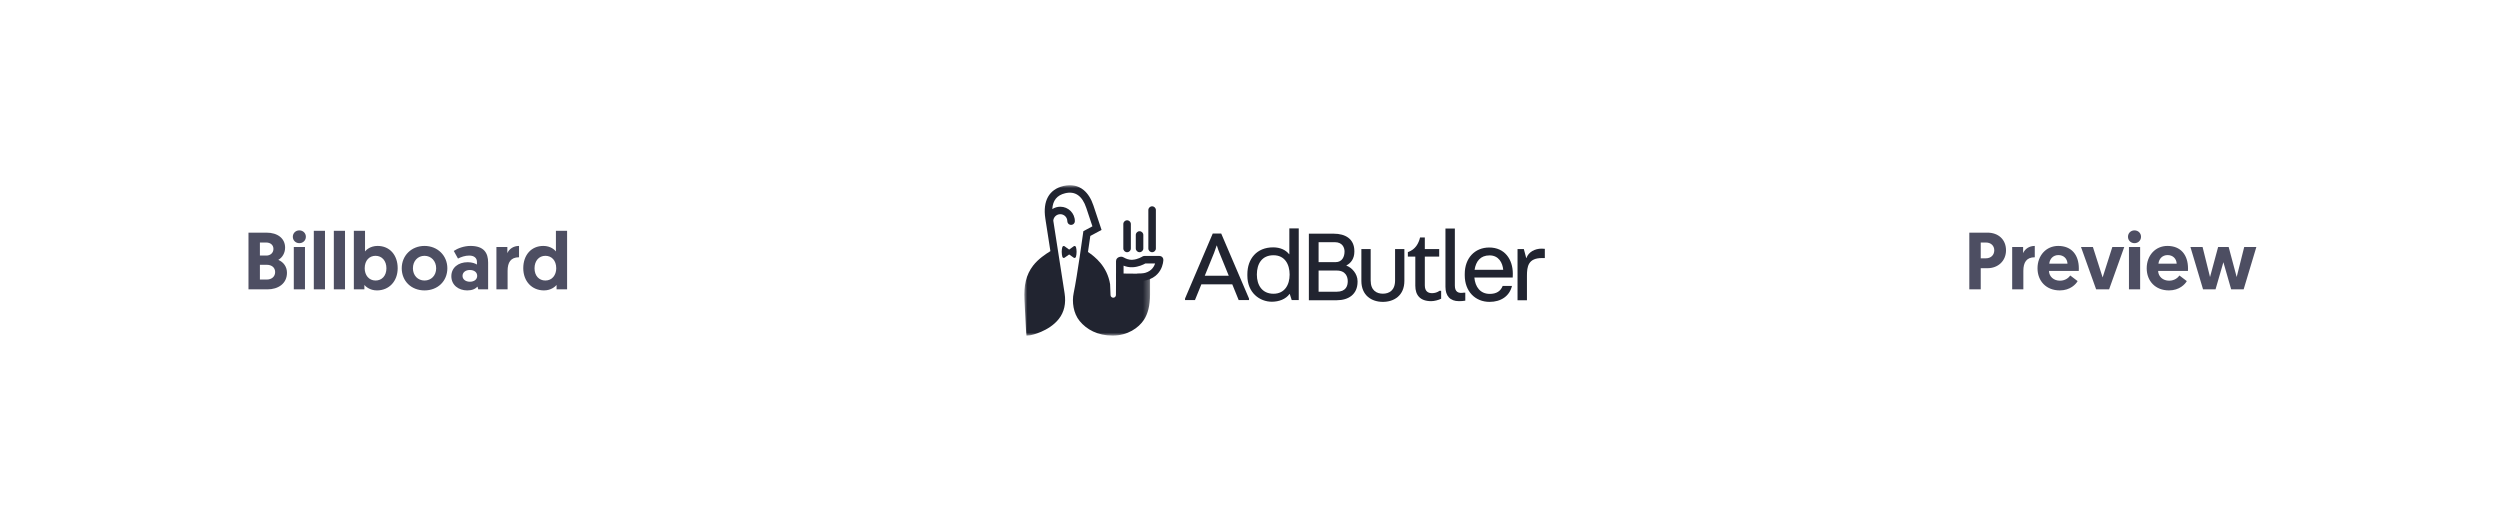 <svg width="432" height="90" viewBox="0 0 432 90" fill="none" xmlns="http://www.w3.org/2000/svg">
<rect width="432" height="90" fill="white"/>
<path d="M42.938 50H46.228C48.034 50 49.588 49.034 49.588 47.13C49.588 46.122 49.014 45.296 48.09 44.904C48.804 44.512 49.266 43.686 49.266 42.79C49.266 41.208 47.992 40.2 46.046 40.2H42.938V50ZM44.912 44.162V41.908H46.004C46.746 41.908 47.25 42.342 47.25 43.014C47.25 43.7 46.718 44.162 46.032 44.162H44.912ZM44.912 48.306V45.758H46.116C46.914 45.758 47.544 46.206 47.544 47.018C47.544 47.816 46.914 48.306 46.116 48.306H44.912ZM50.768 50H52.7V42.678H50.768V50ZM50.6 40.914C50.6 41.544 51.09 42.02 51.72 42.02C52.364 42.02 52.854 41.544 52.854 40.914C52.854 40.284 52.364 39.808 51.72 39.808C51.09 39.808 50.6 40.284 50.6 40.914ZM54.227 50H56.159V39.878H54.227V50ZM57.686 50H59.618V39.878H57.686V50ZM61.145 50H62.965V49.244C63.161 49.482 63.889 50.182 65.135 50.182C67.235 50.182 68.719 48.6 68.719 46.346C68.719 44.078 67.347 42.496 65.247 42.496C63.987 42.496 63.259 43.196 63.077 43.448V39.878H61.145V50ZM63.021 46.36C63.021 44.988 63.833 44.204 64.897 44.204C66.017 44.204 66.773 45.086 66.773 46.36C66.773 47.662 65.989 48.474 64.897 48.474C63.721 48.474 63.021 47.522 63.021 46.36ZM69.42 46.36C69.42 48.572 71.072 50.182 73.354 50.182C75.65 50.182 77.302 48.572 77.302 46.36C77.302 44.148 75.594 42.496 73.354 42.496C71.128 42.496 69.42 44.134 69.42 46.36ZM71.352 46.36C71.352 45.1 72.192 44.204 73.354 44.204C74.516 44.204 75.37 45.114 75.37 46.36C75.37 47.606 74.516 48.474 73.354 48.474C72.206 48.474 71.352 47.606 71.352 46.36ZM77.992 47.732C77.992 49.272 79.252 50.182 80.736 50.182C81.576 50.182 82.136 49.93 82.514 49.524L82.64 50H84.348V45.366C84.348 43.728 83.648 42.496 81.296 42.496C80.176 42.496 79.07 42.916 78.412 43.364L79.14 44.68C79.686 44.4 80.358 44.162 81.086 44.162C81.94 44.162 82.416 44.596 82.416 45.24V45.716C82.15 45.534 81.576 45.31 80.834 45.31C79.126 45.31 77.992 46.29 77.992 47.732ZM79.924 47.676C79.924 47.074 80.442 46.654 81.184 46.654C81.926 46.654 82.458 47.032 82.458 47.676C82.458 48.292 81.926 48.684 81.198 48.684C80.47 48.684 79.924 48.278 79.924 47.676ZM89.687 42.496C88.721 42.496 87.993 43.014 87.671 43.742V42.678H85.781V50H87.713V46.808C87.713 45.352 88.245 44.456 89.687 44.456V42.496ZM97.994 39.878H96.062V43.448C95.88 43.196 95.152 42.496 93.892 42.496C91.792 42.496 90.42 44.078 90.42 46.346C90.42 48.6 91.904 50.182 94.004 50.182C95.25 50.182 95.978 49.482 96.174 49.244V50H97.994V39.878ZM96.118 46.36C96.118 47.522 95.418 48.474 94.242 48.474C93.15 48.474 92.366 47.662 92.366 46.36C92.366 45.086 93.122 44.204 94.242 44.204C95.306 44.204 96.118 44.988 96.118 46.36Z" fill="#4D4E62"/>
<path d="M340.297 50H342.271V46.346H343.433C345.281 46.346 346.639 45.072 346.639 43.252C346.639 41.404 345.337 40.2 343.419 40.2H340.297V50ZM342.271 44.638V41.908H343.181C344.007 41.908 344.609 42.44 344.609 43.252C344.609 44.078 344.021 44.638 343.153 44.638H342.271ZM351.609 42.496C350.643 42.496 349.915 43.014 349.593 43.742V42.678H347.703V50H349.635V46.808C349.635 45.352 350.167 44.456 351.609 44.456V42.496ZM352.083 46.36C352.083 48.558 353.581 50.182 355.933 50.182C357.753 50.182 358.733 49.09 359.013 48.572L357.739 47.606C357.529 47.914 356.955 48.502 355.961 48.502C354.883 48.502 354.099 47.802 354.057 46.822H359.209C359.223 46.682 359.223 46.542 359.223 46.402C359.223 44.008 357.935 42.496 355.667 42.496C353.581 42.496 352.083 44.148 352.083 46.36ZM354.113 45.562C354.197 44.722 354.785 44.078 355.695 44.078C356.577 44.078 357.221 44.666 357.263 45.562H354.113ZM364.453 50L367.071 42.678H365.013L363.333 47.942L361.653 42.678H359.595L362.213 50H364.453ZM367.883 50H369.815V42.678H367.883V50ZM367.715 40.914C367.715 41.544 368.205 42.02 368.835 42.02C369.479 42.02 369.969 41.544 369.969 40.914C369.969 40.284 369.479 39.808 368.835 39.808C368.205 39.808 367.715 40.284 367.715 40.914ZM370.95 46.36C370.95 48.558 372.448 50.182 374.8 50.182C376.62 50.182 377.6 49.09 377.88 48.572L376.606 47.606C376.396 47.914 375.822 48.502 374.828 48.502C373.75 48.502 372.966 47.802 372.924 46.822H378.076C378.09 46.682 378.09 46.542 378.09 46.402C378.09 44.008 376.802 42.496 374.534 42.496C372.448 42.496 370.95 44.148 370.95 46.36ZM372.98 45.562C373.064 44.722 373.652 44.078 374.562 44.078C375.444 44.078 376.088 44.666 376.13 45.562H372.98ZM385.546 50H387.702L389.9 42.678H387.8L386.498 47.872L385.112 42.678H383.292L381.892 47.872L380.604 42.678H378.504L380.688 50H382.844L384.202 45.31L385.546 50Z" fill="#4D4E62"/>
<mask id="mask0_319_2895" style="mask-type:alpha" maskUnits="userSpaceOnUse" x="177" y="32" width="22" height="26">
<path fill-rule="evenodd" clip-rule="evenodd" d="M198.728 32H177V58H198.728V32V32Z" fill="white"/>
</mask>
<g mask="url(#mask0_319_2895)">
<path fill-rule="evenodd" clip-rule="evenodd" d="M192.857 47.257L192.835 50.985C192.834 51.238 192.627 51.443 192.371 51.445C192.117 51.446 191.908 51.246 191.902 50.994C191.884 50.277 191.848 49.256 191.827 49.123C191.34 46.058 189.248 44.381 188.001 43.54C188.156 42.47 188.344 41.225 188.407 40.772L190.35 39.73L188.949 35.525C188.56 34.358 187.997 33.461 187.275 32.857C186.321 32.061 185.101 31.813 183.746 32.14C181.282 32.734 180.175 34.719 180.63 37.73C180.651 37.87 180.674 38.026 180.7 38.195C180.7 38.202 180.7 38.209 180.7 38.215C180.7 38.289 180.713 38.359 180.736 38.425C180.914 39.588 181.183 41.312 181.509 43.395C180.702 43.898 179.436 44.722 178.533 45.882C177.281 47.492 176.905 49.398 177.019 51.734C177.237 56.188 177.308 57.321 177.311 57.353L177.369 58L178.021 57.939C178.152 57.927 181.249 57.291 182.962 55.114C183.897 53.926 184.234 52.433 183.962 50.678C183.555 48.049 183.155 45.489 182.802 43.23C182.465 41.07 182.187 39.292 182.008 38.125C182.055 37.504 182.579 37.013 183.217 37.013C183.883 37.013 184.425 37.547 184.431 38.205C184.434 38.493 184.613 38.756 184.893 38.834C185.334 38.958 185.735 38.633 185.735 38.215C185.735 36.84 184.605 35.722 183.217 35.722C182.708 35.722 182.234 35.873 181.837 36.131C181.922 34.632 182.655 33.731 184.054 33.394C185.782 32.978 187.012 33.831 187.711 35.929L188.77 39.109L187.204 39.949L187.16 40.274C187.15 40.349 186.132 47.79 185.529 50.644C185.21 52.156 185.47 54.14 186.561 55.47C187.764 56.937 189.665 57.994 192.261 57.994C194.857 57.994 196.758 56.655 197.673 55.264C198.352 54.231 198.728 52.788 198.728 50.899V47.311L192.857 47.257Z" fill="#212430"/>
</g>
<path fill-rule="evenodd" clip-rule="evenodd" d="M185.936 42.729C185.884 42.531 185.695 42.442 185.548 42.549L184.749 43.132L183.951 42.549C183.804 42.442 183.615 42.531 183.562 42.729C183.511 42.925 183.464 43.192 183.464 43.518C183.464 43.859 183.516 44.146 183.57 44.354C183.621 44.55 183.808 44.636 183.954 44.533L184.749 43.97L185.544 44.533C185.69 44.636 185.878 44.55 185.929 44.354C185.983 44.146 186.034 43.859 186.034 43.518C186.034 43.192 185.988 42.925 185.936 42.729" fill="#212430"/>
<path fill-rule="evenodd" clip-rule="evenodd" d="M194.153 45.12V45.123V45.12ZM193.502 48.702C193.142 48.702 192.85 48.413 192.85 48.057L192.849 45.122C192.848 44.788 193.095 44.422 193.636 44.366C193.887 44.323 194.115 44.448 194.221 44.507C194.469 44.643 194.985 44.928 195.678 44.889C196.624 44.836 197.37 44.347 197.377 44.343C197.486 44.27 197.614 44.23 197.745 44.23H200.375C200.548 44.23 200.714 44.298 200.836 44.42C200.958 44.541 201.027 44.705 201.027 44.876C201.027 44.973 201.01 45.848 200.469 46.743C199.959 47.586 198.885 48.592 196.664 48.592C196.304 48.592 196.012 48.303 196.012 47.946C196.012 47.59 196.304 47.301 196.664 47.301C197.957 47.301 198.861 46.89 199.351 46.079C199.467 45.887 199.547 45.694 199.602 45.521H197.928C197.576 45.721 196.756 46.121 195.751 46.178C195.1 46.214 194.55 46.066 194.153 45.907L194.153 48.056C194.153 48.413 193.862 48.702 193.502 48.702H193.502Z" fill="#212430"/>
<path fill-rule="evenodd" clip-rule="evenodd" d="M199.084 43.581V43.581C198.725 43.581 198.433 43.292 198.433 42.936V36.297C198.433 35.94 198.725 35.651 199.084 35.651C199.444 35.651 199.736 35.94 199.736 36.297V42.936C199.736 43.292 199.444 43.581 199.084 43.581" fill="#212430"/>
<path fill-rule="evenodd" clip-rule="evenodd" d="M196.915 43.581V43.581C196.556 43.581 196.264 43.292 196.264 42.936V40.601C196.264 40.245 196.556 39.956 196.915 39.956C197.275 39.956 197.567 40.245 197.567 40.601V42.936C197.567 43.292 197.275 43.581 196.915 43.581" fill="#212430"/>
<path fill-rule="evenodd" clip-rule="evenodd" d="M194.761 43.582V43.582C194.401 43.582 194.109 43.292 194.109 42.936V38.711C194.109 38.355 194.401 38.066 194.761 38.066C195.121 38.066 195.413 38.355 195.413 38.711V42.936C195.413 43.292 195.121 43.582 194.761 43.582" fill="#212430"/>
<path fill-rule="evenodd" clip-rule="evenodd" d="M227.853 46.75V50.412H230.961C232.605 50.412 232.891 49.386 232.891 48.59C232.891 47.864 232.569 46.75 230.979 46.75H227.853ZM227.853 41.849V45.299H230.783C231.962 45.299 232.337 44.308 232.337 43.459C232.337 42.822 231.998 41.849 230.658 41.849H227.853ZM232.657 45.901C233.604 46.237 234.586 47.316 234.586 48.59V48.697C234.586 50.837 233.05 51.881 230.996 51.881H226.172V40.38H230.46C232.478 40.38 234.033 41.283 234.033 43.388V43.494C234.033 44.662 233.461 45.459 232.657 45.865V45.901Z" fill="#212430"/>
<path fill-rule="evenodd" clip-rule="evenodd" d="M236.852 43.034V48.466C236.852 50.218 237.906 50.749 238.96 50.749C240.014 50.749 241.068 50.218 241.068 48.466V43.034H242.676V48.537C242.676 51.085 240.872 52.164 238.96 52.164C237.049 52.164 235.245 51.085 235.245 48.537V43.034H236.852Z" fill="#212430"/>
<path fill-rule="evenodd" clip-rule="evenodd" d="M248.692 43.034V44.344H246.209V49.316C246.209 50.36 246.798 50.66 247.459 50.66C247.924 50.66 248.388 50.519 248.745 50.254H249.031V51.616C248.602 51.846 247.852 52.041 247.316 52.041C245.387 52.041 244.565 50.997 244.565 49.369V44.344H243.279V43.565C244.637 43.105 245.155 41.99 245.387 41.035H246.209V43.034H248.692Z" fill="#212430"/>
<path fill-rule="evenodd" clip-rule="evenodd" d="M251.399 49.353C251.399 50.45 252.007 50.733 252.935 50.574H253.203V51.954C252.971 52.007 252.453 52.042 252.114 52.042C250.577 52.042 249.774 51.14 249.774 49.565V39.496H251.399V49.353Z" fill="#212430"/>
<path fill-rule="evenodd" clip-rule="evenodd" d="M257.398 44.131C255.826 44.131 255.04 45.14 254.807 46.626H259.756C259.649 45.423 258.988 44.131 257.398 44.131V44.131ZM261.273 49.404C260.844 51.173 259.361 52.165 257.396 52.165C254.913 52.165 253.109 50.342 253.109 47.582V47.334C253.109 44.609 254.841 42.769 257.342 42.769C260.004 42.769 261.416 44.804 261.416 47.299C261.416 47.546 261.416 47.688 261.398 47.953H254.77C254.913 49.581 255.788 50.784 257.432 50.784C258.593 50.784 259.308 50.307 259.665 49.404H261.273Z" fill="#212430"/>
<path fill-rule="evenodd" clip-rule="evenodd" d="M263.856 51.881H262.23V43.035H263.32L263.731 44.592H263.767C264.124 43.53 265.249 42.964 266.393 42.964C266.5 42.964 266.821 42.981 266.946 42.999V44.592H266.446C264.052 44.592 263.856 46.078 263.856 47.67V51.881Z" fill="#212430"/>
<path fill-rule="evenodd" clip-rule="evenodd" d="M210.239 42.426C210.15 42.727 209.882 43.47 209.811 43.647L208.185 47.645H212.329L210.686 43.611C210.614 43.434 210.346 42.727 210.275 42.426H210.239ZM212.937 49.132H207.596L206.488 51.856H204.773V51.591L209.561 40.356H211.026L215.831 51.591V51.856H214.044L212.937 49.132Z" fill="#212430"/>
<path fill-rule="evenodd" clip-rule="evenodd" d="M217.185 47.451C217.185 49.273 218.097 50.759 220.061 50.759C221.973 50.759 222.848 49.238 222.848 47.451C222.848 45.663 222.008 44.107 220.061 44.107C218.061 44.107 217.185 45.575 217.185 47.451M219.993 42.744C221.243 42.744 222.19 43.204 222.762 43.93H222.797V39.471H224.423V51.856H223.208L222.869 50.794H222.833C222.19 51.697 220.993 52.139 219.778 52.139C217.67 52.139 215.545 50.582 215.545 47.645V47.38C215.545 44.726 217.17 42.744 219.993 42.744" fill="#212430"/>
</svg>
